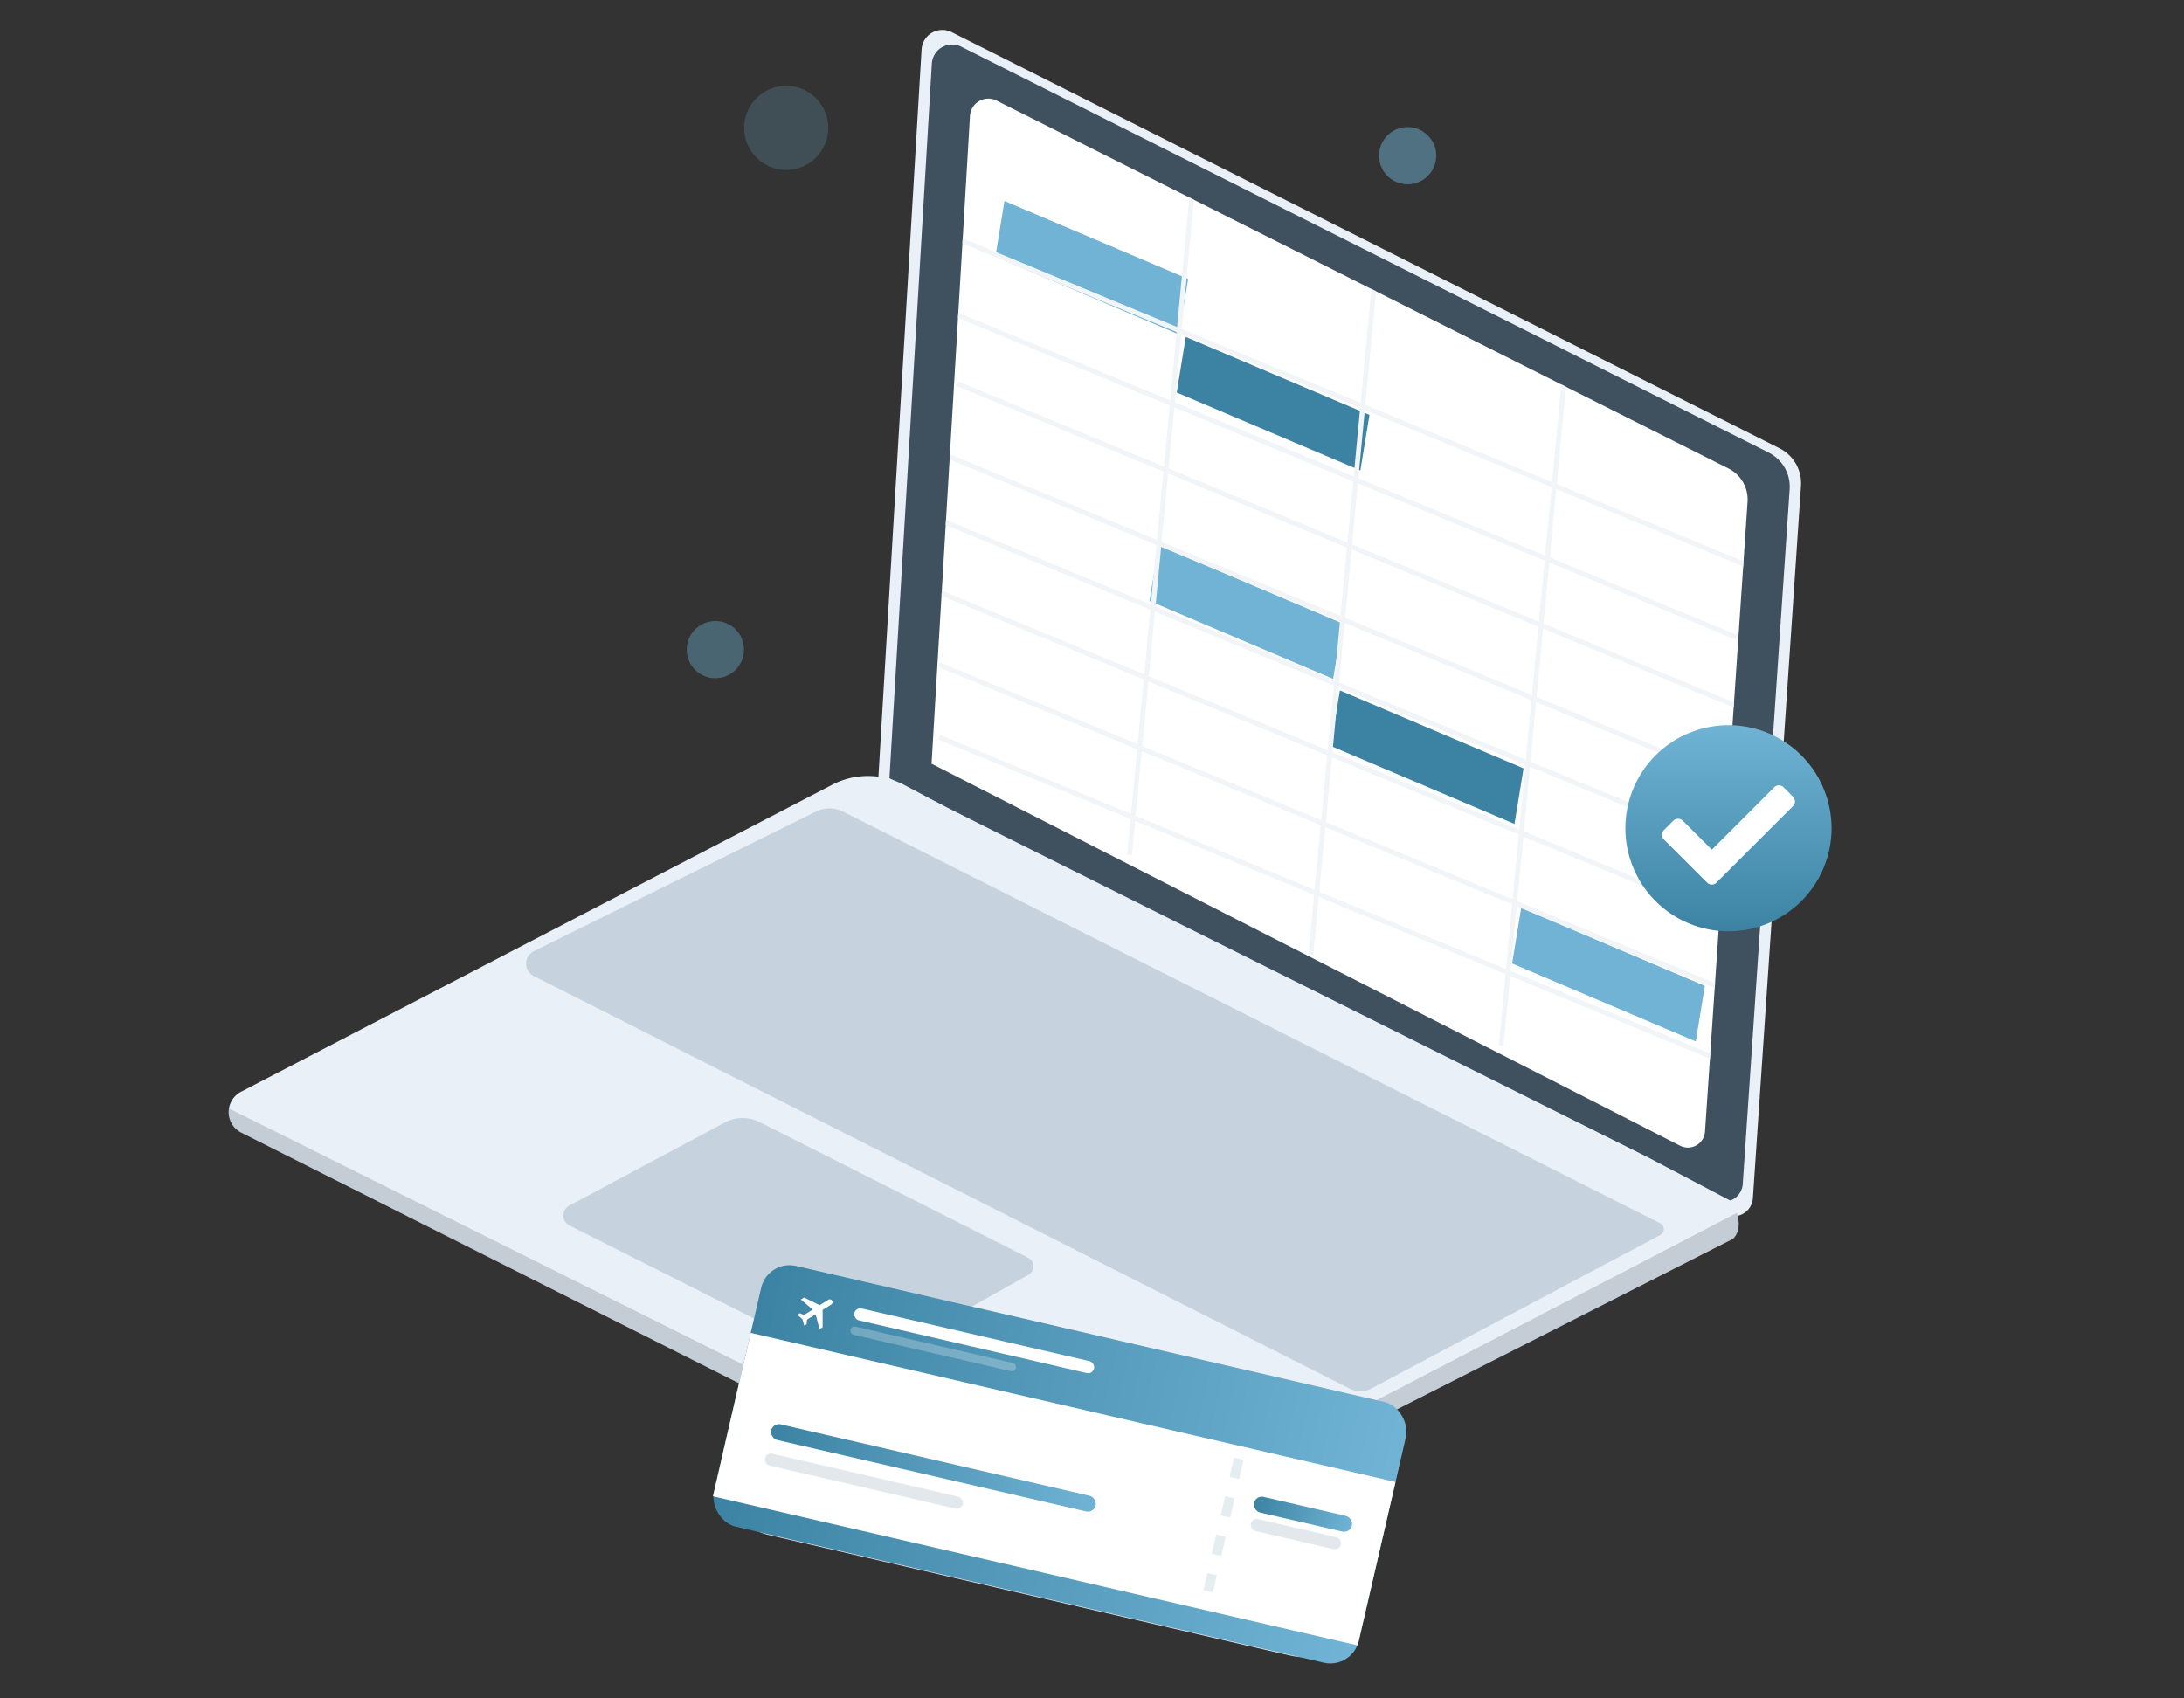 <svg xmlns="http://www.w3.org/2000/svg" xmlns:xlink="http://www.w3.org/1999/xlink" width="450" height="350" viewBox="0 0 450 350">
  <rect x="0" y="0" width="450" height="350" fill="#333333" stroke="none"/>
  <defs>
    <linearGradient id="linear-gradient" x1="0.987" y1="0.5" x2="0" y2="0.5" gradientUnits="objectBoundingBox">
      <stop offset="0" stop-color="#70b3d4"/>
      <stop offset="1" stop-color="#3c83a3"/>
    </linearGradient>
    <clipPath id="clip-path">
      <rect id="Rechteck_5042" data-name="Rechteck 5042" width="450" height="350" transform="translate(1990 1901)" fill="#fff" stroke="#707070" stroke-width="1"/>
    </clipPath>
    <clipPath id="clip-path-2">
      <path id="Pfad_15495" data-name="Pfad 15495" d="M605.74,146.1l150.814,75.824a7.132,7.132,0,0,1,3.912,6.852L751.7,358.566a3.533,3.533,0,0,1-5.12,2.916L592.331,282.758l7.919-133.5a3.793,3.793,0,0,1,5.49-3.164Z" transform="translate(-592.331 -145.694)" fill="#70b3d4"/>
    </clipPath>
    <linearGradient id="linear-gradient-2" x1="0.5" y1="0" x2="0.5" y2="1" xlink:href="#linear-gradient"/>
    <clipPath id="clip-path-3">
      <rect id="Rechteck_492" data-name="Rechteck 492" width="136.289" height="55.128" rx="5" fill="url(#linear-gradient)"/>
    </clipPath>
    <clipPath id="clip-path-4">
      <rect id="Rechteck_4493" data-name="Rechteck 4493" width="5.722" height="29.029" fill="none"/>
    </clipPath>
    <linearGradient id="linear-gradient-4" x1="1" y1="0.5" y2="0.5" xlink:href="#linear-gradient"/>
  </defs>
  <g id="Gruppe_maskieren_4132" data-name="Gruppe maskieren 4132" transform="translate(-1990 -1901)" clip-path="url(#clip-path)">
    <g id="Gruppe_17627" data-name="Gruppe 17627" transform="translate(949 -2021.53)">
      <g id="Gruppe_17620" data-name="Gruppe 17620" transform="translate(1088.118 3900.213)">
        <g id="Gruppe_17582" data-name="Gruppe 17582">
          <g id="Gruppe_17556" data-name="Gruppe 17556" transform="translate(0 28.487)">
            <path id="Pfad_15160" data-name="Pfad 15160" d="M584.078,116.047,754.643,201.8a8.065,8.065,0,0,1,4.424,7.749l-9.91,146.789a4,4,0,0,1-5.79,3.3L568.913,270.6l8.956-150.978a4.289,4.289,0,0,1,6.208-3.578Z" transform="translate(-435.102 -115.59)" fill="#eaf0f7"/>
            <path id="Pfad_15161" data-name="Pfad 15161" d="M588.672,122.422l166.375,83.648a7.868,7.868,0,0,1,4.316,7.559L749.7,356.811a3.9,3.9,0,0,1-5.648,3.216L573.88,273.182l8.736-147.269a4.184,4.184,0,0,1,6.056-3.491Z" transform="translate(-437.734 -118.973)" fill="#3f505f"/>
            <path id="Pfad_15162" data-name="Pfad 15162" d="M605.74,146.1l150.814,75.824a7.132,7.132,0,0,1,3.912,6.852L751.7,358.566a3.533,3.533,0,0,1-5.12,2.916L592.331,282.758l7.919-133.5a3.793,3.793,0,0,1,5.49-3.164Z" transform="translate(-447.51 -131.539)" fill="#fff"/>
            <path id="Pfad_15163" data-name="Pfad 15163" d="M286.925,516.087,457.708,602.1a11.371,11.371,0,0,0,10.243-.013l126.34-64.135c1.481-1.481,1.275-3.677.8-5.325a11.872,11.872,0,0,0-.934-2.3l-17.216-9.055L432.19,449.043l-8.648-4.591a16.014,16.014,0,0,0-14.874-.06l-121.8,63.267a4.729,4.729,0,0,0,.053,8.428Z" transform="translate(-284.313 -288.845)" fill="#eaf0f7"/>
            <path id="Pfad_15164" data-name="Pfad 15164" d="M286.923,593.293,457.706,679.3a11.372,11.372,0,0,0,10.243-.013l126.34-64.135c1.481-1.481,1.275-3.677.8-5.325L469.127,675.3a10.988,10.988,0,0,1-9.967.085L284.374,588.308A4.71,4.71,0,0,0,286.923,593.293Z" transform="translate(-284.31 -366.05)" fill="#3f505f" opacity="0.22"/>
            <path id="Pfad_15165" data-name="Pfad 15165" d="M526.711,621.284,471.4,593.335a7.772,7.772,0,0,0-7.167.082l-32.085,17.141a2.3,2.3,0,0,0,.048,4.074l56.392,28.437a6.387,6.387,0,0,0,6.011-.138l32.212-18.148a1.976,1.976,0,0,0-.1-3.5Z" transform="translate(-361.998 -368.271)" fill="#91a7bb" opacity="0.4"/>
            <path id="Pfad_15166" data-name="Pfad 15166" d="M648.328,544.712,588.812,576.33a4.841,4.841,0,0,1-4.456.045L416.2,491.336a2.86,2.86,0,0,1,.022-5.115l58.12-28.766a6.3,6.3,0,0,1,5.631.02L648.3,542.289a1.364,1.364,0,0,1,.026,2.423Z" transform="translate(-353.357 -296.374)" fill="#91a7bb" opacity="0.4"/>
          </g>
          <g id="Gruppe_17569" data-name="Gruppe 17569" transform="translate(94.375 28)">
            <ellipse id="Ellipse_458" data-name="Ellipse 458" cx="8.67" cy="8.67" rx="8.67" ry="8.67" transform="translate(11.83 12)" fill="#70b3d4" opacity="0.22"/>
            <ellipse id="Ellipse_459" data-name="Ellipse 459" cx="5.895" cy="5.895" rx="5.895" ry="5.895" transform="translate(142.647 20.501)" fill="#70b3d4" opacity="0.48"/>
            <ellipse id="Ellipse_461" data-name="Ellipse 461" cx="5.895" cy="5.895" rx="5.895" ry="5.895" transform="translate(0 122.292)" fill="#70b3d4" opacity="0.39"/>
          </g>
        </g>
        <g id="Gruppe_maskieren_4128" data-name="Gruppe maskieren 4128" transform="translate(144.822 42.642)" clip-path="url(#clip-path-2)">
          <g id="Gruppe_17619" data-name="Gruppe 17619" transform="translate(1.576 17.662)">
            <path id="Pfad_15490" data-name="Pfad 15490" d="M0,0H41.09l2.752,11.264H2.752Z" transform="matrix(0.921, 0.391, -0.391, 0.921, 13.452, 3.43)" fill="#70b3d4"/>
            <path id="Pfad_15491" data-name="Pfad 15491" d="M0,0H41.09l2.752,11.264H2.752Z" transform="matrix(0.921, 0.391, -0.391, 0.921, 50.807, 31.446)" fill="#3c83a3"/>
            <path id="Pfad_15492" data-name="Pfad 15492" d="M0,0H41.09l2.752,11.264H2.752Z" transform="matrix(0.921, 0.391, -0.391, 0.921, 45.204, 74.405)" fill="#70b3d4"/>
            <path id="Pfad_15493" data-name="Pfad 15493" d="M0,0H41.09l2.752,11.264H2.752Z" transform="matrix(0.921, 0.391, -0.391, 0.921, 82.559, 104.289)" fill="#3c83a3"/>
            <path id="Pfad_15494" data-name="Pfad 15494" d="M0,0H41.09l2.752,11.264H2.752Z" transform="matrix(0.921, 0.391, -0.391, 0.921, 119.914, 149.115)" fill="#70b3d4"/>
            <line id="Linie_700" data-name="Linie 700" x1="13.074" y2="138.213" transform="translate(39.223)" fill="none" stroke="#f1f5f8" stroke-width="1"/>
            <line id="Linie_701" data-name="Linie 701" x1="13.074" y2="138.213" transform="translate(76.578 20.545)" fill="none" stroke="#f1f5f8" stroke-width="1"/>
            <line id="Linie_702" data-name="Linie 702" x1="13.074" y2="138.213" transform="translate(115.8 39.223)" fill="none" stroke="#f1f5f8" stroke-width="1"/>
            <line id="Linie_703" data-name="Linie 703" x2="162.494" y2="67.239" transform="translate(3.735 11.206)" fill="none" stroke="#f1f5f8" stroke-width="1"/>
            <line id="Linie_704" data-name="Linie 704" x2="162.494" y2="67.239" transform="translate(1.868 26.148)" fill="none" stroke="#f1f5f8" stroke-width="1"/>
            <line id="Linie_705" data-name="Linie 705" x2="162.494" y2="67.239" transform="translate(3.735 41.09)" fill="none" stroke="#f1f5f8" stroke-width="1"/>
            <line id="Linie_706" data-name="Linie 706" x2="162.494" y2="67.239" transform="translate(1.868 56.032)" fill="none" stroke="#f1f5f8" stroke-width="1"/>
            <line id="Linie_707" data-name="Linie 707" x2="162.494" y2="67.239" transform="translate(0 69.107)" fill="none" stroke="#f1f5f8" stroke-width="1"/>
            <line id="Linie_708" data-name="Linie 708" x2="162.494" y2="67.239" transform="translate(0 84.049)" fill="none" stroke="#f1f5f8" stroke-width="1"/>
            <line id="Linie_709" data-name="Linie 709" x2="162.494" y2="67.239" transform="translate(0 98.991)" fill="none" stroke="#f1f5f8" stroke-width="1"/>
            <line id="Linie_710" data-name="Linie 710" x2="162.494" y2="67.239" transform="translate(0 113.933)" fill="none" stroke="#f1f5f8" stroke-width="1"/>
          </g>
        </g>
      </g>
      <g id="Gruppe_17618" data-name="Gruppe 17618" transform="translate(1375.901 4071.973)">
        <ellipse id="Ellipse_487" data-name="Ellipse 487" cx="16" cy="15.5" rx="16" ry="15.5" transform="translate(5.099 7.558)" fill="#fff"/>
        <path id="Pfad_4388" data-name="Pfad 4388" d="M849.557,344.189A21.238,21.238,0,1,1,828.318,323a21.239,21.239,0,0,1,21.239,21.189Zm-23.7,11.24,15.766-15.753a1.377,1.377,0,0,0,0-1.931l-1.943-1.943a1.353,1.353,0,0,0-1.931,0L824.9,348.653l-6-5.977a1.39,1.39,0,0,0-1.943,0l-1.932,1.943a1.354,1.354,0,0,0,0,1.931l8.9,8.9a1.352,1.352,0,0,0,1.93,0Z" transform="translate(-807.08 -323)" fill="url(#linear-gradient-2)"/>
      </g>
      <g id="Gruppe_17577" data-name="Gruppe 17577" transform="translate(1193.454 4181.353) rotate(7)">
        <g id="Gruppe_15304" data-name="Gruppe 15304" transform="translate(0 0)">
          <g id="Gruppe_15302" data-name="Gruppe 15302" transform="translate(0 0)">
            <g id="Gruppe_15301" data-name="Gruppe 15301" transform="matrix(0.995, 0.105, -0.105, 0.995, 5.776, 0)">
              <g id="cardBg" transform="translate(0 0.026)" fill="#fff">
                <path d="M 123.176 54.735 L 13.026 54.735 C 9.68 54.735 6.535 53.432 4.169 51.066 C 1.803 48.7 0.5 45.555 0.5 42.209 L 0.5 13.026 C 0.5 9.68 1.803 6.535 4.169 4.169 C 6.535 1.803 9.68 0.5 13.026 0.5 L 123.176 0.5 C 126.522 0.5 129.667 1.803 132.033 4.169 C 134.399 6.535 135.702 9.68 135.702 13.026 L 135.702 42.209 C 135.702 45.555 134.399 48.7 132.033 51.066 C 129.667 53.432 126.522 54.735 123.176 54.735 Z" stroke="none"/>
                <path d="M 13.026 1 C 9.814 1 6.794 2.251 4.522 4.522 C 2.251 6.794 1 9.814 1 13.026 L 1 42.209 C 1 45.421 2.251 48.441 4.522 50.712 C 6.794 52.984 9.814 54.235 13.026 54.235 L 123.176 54.235 C 126.388 54.235 129.408 52.984 131.68 50.712 C 133.951 48.441 135.202 45.421 135.202 42.209 L 135.202 13.026 C 135.202 9.814 133.951 6.794 131.68 4.522 C 129.408 2.251 126.388 1 123.176 1 L 13.026 1 M 13.026 3.814697265625e-06 L 123.176 3.814697265625e-06 C 130.37 3.814697265625e-06 136.202 5.832 136.202 13.026 L 136.202 42.209 C 136.202 49.403 130.37 55.235 123.176 55.235 L 13.026 55.235 C 5.832 55.235 0 49.403 0 42.209 L 0 13.026 C 0 5.832 5.832 3.814697265625e-06 13.026 3.814697265625e-06 Z" stroke="none" fill="#e0e6ec"/>
              </g>
              <g id="done-24px" transform="translate(121.947 41.55)">
                <path id="Pfad_3384" data-name="Pfad 3384" d="M0,0H9.455V9.455H0Z" fill="none"/>
              </g>
              <rect id="Rechteck_4496" data-name="Rechteck 4496" width="136.289" height="55.128" rx="6" transform="translate(0 0)" fill="url(#linear-gradient)"/>
              <g id="Gruppe_maskieren_4021" data-name="Gruppe maskieren 4021" transform="translate(0 0)" clip-path="url(#clip-path-3)">
                <rect id="Rechteck_4495" data-name="Rechteck 4495" width="138.987" height="34.55" transform="translate(-1.57 15.538)" fill="#fff"/>
              </g>
              <g id="Gruppe_15299" data-name="Gruppe 15299" transform="translate(8.529 5.134)">
                <path id="Pfad_12216" data-name="Pfad 12216" d="M5.1,6.477l.537-.537L4.833,2.45,6.31.973A.57.57,0,0,0,5.5.167L4.028,1.644.537.839,0,1.376,2.819,2.852,1.342,4.329.4,4.195,0,4.6l1.208.671L1.88,6.477l.4-.4-.135-.94L3.625,3.658Z" transform="translate(0 0)" fill="#fff"/>
              </g>
              <rect id="Rechteck_4497" data-name="Rechteck 4497" width="50.68" height="2.516" rx="1.258" transform="translate(19.863 5.493)" fill="#fff"/>
              <rect id="Rechteck_4498" data-name="Rechteck 4498" width="34.975" height="1.731" rx="0.866" transform="translate(19.863 9.419)" fill="#fff" opacity="0.25"/>
              <g id="Gruppe_15300" data-name="Gruppe 15300" transform="translate(100.905 17.248)" opacity="0.21">
                <g id="Gruppe_15288" data-name="Gruppe 15288">
                  <g id="Gruppe_15287" data-name="Gruppe 15287" clip-path="url(#clip-path-4)">
                    <g id="Gruppe_15286" data-name="Gruppe 15286" transform="translate(2.861 0.909)">
                      <path id="Pfad_12212" data-name="Pfad 12212" d="M0,0V27.99" fill="none" stroke="#7ca6b8" stroke-width="2" stroke-dasharray="4.065 4.065"/>
                    </g>
                  </g>
                </g>
              </g>
              <rect id="Rechteck_1042" data-name="Rechteck 1042" width="68.592" height="3.303" rx="1.651" transform="translate(8.626 32.506)" fill="url(#linear-gradient-4)"/>
              <rect id="Rechteck_1043" data-name="Rechteck 1043" width="41.82" height="2.516" rx="1.258" transform="translate(8.68 38.785)" fill="#91a7bb" opacity="0.25"/>
              <rect id="Rechteck_4499" data-name="Rechteck 4499" width="79.586" height="5.658" rx="2.829" transform="translate(8.626 23.869)" fill="url(#linear-gradient-4)"/>
              <rect id="Rechteck_4500" data-name="Rechteck 4500" width="20.693" height="3.303" rx="1.651" transform="translate(108.871 24.654)" fill="url(#linear-gradient-4)"/>
              <rect id="Rechteck_4501" data-name="Rechteck 4501" width="19.048" height="2.516" rx="1.258" transform="translate(109.191 29.362)" fill="#91a7bb" opacity="0.25"/>
            </g>
          </g>
        </g>
      </g>
    </g>
  </g>
</svg>
